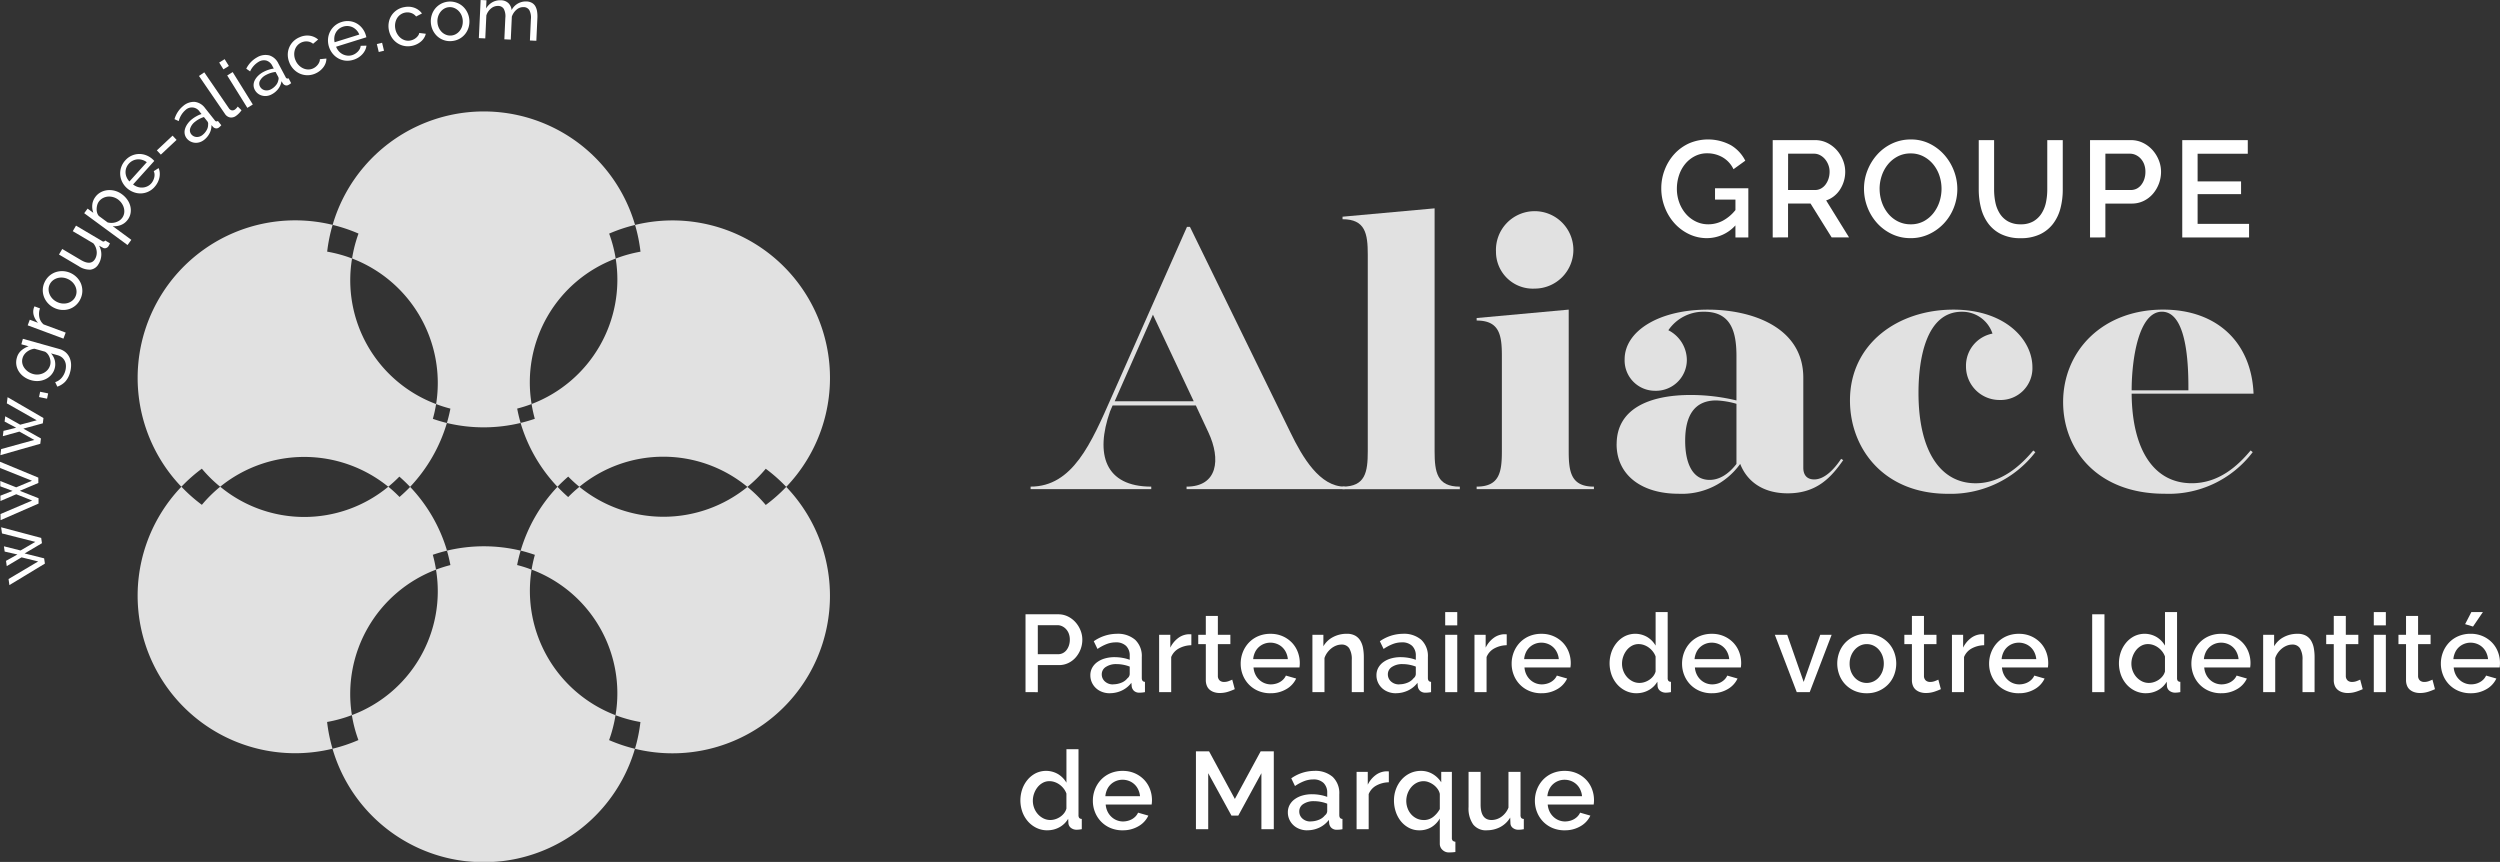 <?xml version="1.0" encoding="UTF-8" ?><svg id="logo" xmlns="http://www.w3.org/2000/svg" xmlns:xlink="http://www.w3.org/1999/xlink" width="389.165" height="134.169" viewBox="0 0 389.165 134.169">
  <rect x="0" y="0" width="389.165" height="134.169" fill="#333333" stroke="none"/>
  <defs>
    <clipPath id="clip-path">
      <rect id="Rectangle_69" data-name="Rectangle 69" width="389.165" height="134.169" fill="none"/>
    </clipPath>
    <clipPath id="clip-path-3">
      <rect id="Rectangle_62" data-name="Rectangle 62" width="190.375" height="44.436" fill="none"/>
    </clipPath>
    <clipPath id="clip-path-4">
      <rect id="Rectangle_64" data-name="Rectangle 64" width="107.71" height="116.772" fill="none"/>
    </clipPath>
  </defs>
  <g id="Groupe_247" data-name="Groupe 247" clip-path="url(#clip-path)">
    <g id="Groupe_246" data-name="Groupe 246" transform="translate(0 0)">
      <g id="Groupe_245" data-name="Groupe 245" clip-path="url(#clip-path)">
        <g id="Groupe_241" data-name="Groupe 241" transform="translate(160.429 32.427)" opacity="0.85">
          <g id="Groupe_240" data-name="Groupe 240">
            <g id="Groupe_239" data-name="Groupe 239" clip-path="url(#clip-path-3)">
              <path id="Tracé_553" data-name="Tracé 553" d="M112.778,65.263c6.544,0,9.423-6.74,12.629-14l11.715-26.439h.458l15.641,32c1.9,3.925,4.581,8.441,8.443,8.441v.393H137.056v-.393c4.844,0,5.366-4.253,3.4-8.441L138.5,52.634H125.54l-.393.915c-2.356,6.675-.785,11.715,6.413,11.715v.393H112.778Zm25.391-13.285L131.821,38.5l-5.956,13.481Z" transform="translate(-112.777 -21.94)" fill="#fff"/>
              <path id="Tracé_554" data-name="Tracé 554" d="M146.912,66.118c3.535,0,3.928-2.225,3.928-5.5V29.994c0-3.272-.393-5.5-3.928-5.5V24.1L161.244,22.8V60.622c0,3.272.393,5.5,3.926,5.5v.393H146.912Z" transform="translate(-98.354 -22.795)" fill="#fff"/>
              <path id="Tracé_555" data-name="Tracé 555" d="M161.588,65.807c3.534,0,3.926-2.225,3.926-5.5V45.455c0-3.272-.393-5.5-3.926-5.5v-.393l14.331-1.309V60.31c0,3.272.393,5.5,3.928,5.5V66.2H161.588Zm3.01-36.582a6.027,6.027,0,1,1,6.022,5.758,5.734,5.734,0,0,1-6.022-5.758" transform="translate(-92.153 -22.484)" fill="#fff"/>
              <path id="Tracé_556" data-name="Tracé 556" d="M176.908,54.824c0-5.562,5.169-7.656,11.517-7.656a30.522,30.522,0,0,1,7.134.849V41.146c0-3.73-.785-6.936-5.039-6.936a6.6,6.6,0,0,0-5.562,2.879,5.237,5.237,0,0,1,2.878,4.646,4.808,4.808,0,0,1-4.973,4.778,4.724,4.724,0,0,1-4.711-4.908c0-4.32,5.235-7.723,12.958-7.723,6.871,0,14.854,2.748,14.854,10.6v14c0,1.243.656,1.832,1.7,1.832,1.636,0,3.141-1.636,4.188-3.206l.327.2c-1.834,2.617-4.057,5.169-8.638,5.169-4.057,0-6.414-2.027-7.4-4.581a11.157,11.157,0,0,1-9.619,4.647c-5.694,0-9.621-2.879-9.621-7.723M195.559,57.9V48.542a13.152,13.152,0,0,0-3.142-.525c-3.4,0-4.842,2.357-4.842,6.283,0,3.206.982,6.086,3.8,6.086,1.374,0,2.814-.718,4.188-2.487" transform="translate(-85.68 -18.11)" fill="#fff"/>
              <path id="Tracé_557" data-name="Tracé 557" d="M202.44,48.018c0-8.834,7.461-14.136,16.1-14.136,8.117,0,12.3,4.713,12.3,8.966a4.946,4.946,0,0,1-5.105,5.1,5.209,5.209,0,0,1-5.235-5.235,5.084,5.084,0,0,1,4.124-5.1,4.958,4.958,0,0,0-4.777-3.4c-5.5,0-6.741,7.2-6.741,12.629,0,9.032,3.4,14.07,8.9,14.07,3.993,0,7-2.748,8.966-5.1l.327.262a16.634,16.634,0,0,1-13.612,6.478c-10.079,0-15.248-7.133-15.248-14.528" transform="translate(-74.891 -18.111)" fill="#fff"/>
              <path id="Tracé_558" data-name="Tracé 558" d="M225.764,48.279c0-7.918,6.087-14.4,15.575-14.4,8.377,0,13.743,5.105,14.07,13.089H236.432c.065,8.638,3.4,13.939,9.359,13.939,4.252,0,7.2-2.748,9.163-5.105l.326.263a16.39,16.39,0,0,1-13.743,6.478c-10.4,0-15.772-6.805-15.772-14.267m10.668-1.832h8.834c0-2.683.067-12.237-4.121-12.237-3.6,0-4.713,7.329-4.713,12.237" transform="translate(-65.036 -18.111)" fill="#fff"/>
            </g>
          </g>
        </g>
        <path id="Tracé_559" data-name="Tracé 559" d="M193.334,28.637a5.974,5.974,0,0,1-4.417,1.986,6.38,6.38,0,0,1-2.817-.63,7.251,7.251,0,0,1-2.262-1.694,7.9,7.9,0,0,1-1.5-2.477,8.106,8.106,0,0,1-.545-2.945,7.933,7.933,0,0,1,.545-2.923,7.705,7.705,0,0,1,1.5-2.433,7.065,7.065,0,0,1,2.283-1.654,7.5,7.5,0,0,1,6.529.3,5.884,5.884,0,0,1,2.219,2.4l-1.835,1.326a4.26,4.26,0,0,0-1.707-1.859,4.764,4.764,0,0,0-2.39-.617,4.113,4.113,0,0,0-1.942.459,4.73,4.73,0,0,0-1.494,1.216,5.428,5.428,0,0,0-.95,1.758,6.648,6.648,0,0,0-.33,2.093A6.178,6.178,0,0,0,184.6,25.1a5.62,5.62,0,0,0,1.024,1.747,4.825,4.825,0,0,0,1.548,1.186,4.365,4.365,0,0,0,1.94.437,4.84,4.84,0,0,0,2.209-.533,6.471,6.471,0,0,0,2.017-1.687V24.629h-3.179V22.856h5.185v7.659h-2.006Z" transform="translate(76.812 6.447)" fill="#fff"/>
        <path id="Tracé_560" data-name="Tracé 560" d="M193.985,30.484V15.334h6.593a4.214,4.214,0,0,1,1.888.428,4.878,4.878,0,0,1,1.484,1.12,5.29,5.29,0,0,1,.972,1.58,4.828,4.828,0,0,1,.351,1.8,5.037,5.037,0,0,1-.213,1.469,5.2,5.2,0,0,1-.6,1.3,4.207,4.207,0,0,1-.94,1.034,3.891,3.891,0,0,1-1.216.653l3.563,5.758h-2.708l-3.287-5.27h-3.5v5.27Zm2.39-7.382h4.182a1.933,1.933,0,0,0,.929-.225,2.189,2.189,0,0,0,.714-.617,3.134,3.134,0,0,0,.469-.908,3.423,3.423,0,0,0,.171-1.087,2.927,2.927,0,0,0-.2-1.09,3.064,3.064,0,0,0-.533-.9,2.547,2.547,0,0,0-.768-.607,1.978,1.978,0,0,0-.9-.223h-4.056Z" transform="translate(81.965 6.479)" fill="#fff"/>
        <path id="Tracé_561" data-name="Tracé 561" d="M211.231,30.623a6.615,6.615,0,0,1-2.957-.653,7.34,7.34,0,0,1-2.295-1.727,7.831,7.831,0,0,1-1.482-2.465,7.965,7.965,0,0,1-.522-2.837,7.744,7.744,0,0,1,.555-2.9,8.037,8.037,0,0,1,1.526-2.454,7.26,7.26,0,0,1,2.3-1.694,6.74,6.74,0,0,1,2.913-.63,6.487,6.487,0,0,1,2.955.671,7.423,7.423,0,0,1,2.285,1.763,8.05,8.05,0,0,1,1.471,2.464,7.89,7.89,0,0,1-.021,5.707,7.635,7.635,0,0,1-1.525,2.441,7.456,7.456,0,0,1-2.316,1.687,6.687,6.687,0,0,1-2.889.63m-4.822-7.682a6.383,6.383,0,0,0,.339,2.07,5.617,5.617,0,0,0,.972,1.77,4.7,4.7,0,0,0,1.526,1.229,4.353,4.353,0,0,0,2,.458,4.227,4.227,0,0,0,2.038-.481,4.78,4.78,0,0,0,1.505-1.27,5.745,5.745,0,0,0,.939-1.77,6.506,6.506,0,0,0-.021-4.087,5.519,5.519,0,0,0-.972-1.75,4.864,4.864,0,0,0-1.515-1.215,4.188,4.188,0,0,0-1.974-.461,4.265,4.265,0,0,0-2.047.481,4.866,4.866,0,0,0-1.516,1.248,5.62,5.62,0,0,0-.949,1.761,6.34,6.34,0,0,0-.329,2.017" transform="translate(86.186 6.447)" fill="#fff"/>
        <path id="Tracé_562" data-name="Tracé 562" d="M223.058,28.437a3.822,3.822,0,0,0,1.986-.469,3.758,3.758,0,0,0,1.269-1.228A5.16,5.16,0,0,0,227,25.011a9.832,9.832,0,0,0,.2-2V15.334h2.411v7.682a11.472,11.472,0,0,1-.361,2.935,6.774,6.774,0,0,1-1.154,2.411A5.539,5.539,0,0,1,226.056,30a6.909,6.909,0,0,1-3,.6A6.746,6.746,0,0,1,220,29.962a5.486,5.486,0,0,1-2.016-1.686,6.931,6.931,0,0,1-1.111-2.42,11.673,11.673,0,0,1-.341-2.841V15.334h2.391v7.682a9.939,9.939,0,0,0,.2,2.017,5.192,5.192,0,0,0,.684,1.728,3.6,3.6,0,0,0,1.28,1.218,3.912,3.912,0,0,0,1.973.458" transform="translate(91.491 6.479)" fill="#fff"/>
        <path id="Tracé_563" data-name="Tracé 563" d="M228.71,30.484V15.334h6.359a4.214,4.214,0,0,1,1.888.428,4.878,4.878,0,0,1,1.484,1.12,5.29,5.29,0,0,1,.972,1.58,4.828,4.828,0,0,1,.351,1.8,5.264,5.264,0,0,1-1.259,3.423,4.491,4.491,0,0,1-1.441,1.111,4.17,4.17,0,0,1-1.866.414h-4.1v5.27ZM231.1,23.1h3.948a2.029,2.029,0,0,0,.929-.213,2.144,2.144,0,0,0,.714-.6,3.007,3.007,0,0,0,.469-.895,3.566,3.566,0,0,0,.171-1.131,3.27,3.27,0,0,0-.192-1.154,2.72,2.72,0,0,0-.533-.886,2.436,2.436,0,0,0-.78-.575,2.109,2.109,0,0,0-.9-.2H231.1Z" transform="translate(96.637 6.479)" fill="#fff"/>
        <path id="Tracé_564" data-name="Tracé 564" d="M249.2,28.373v2.111H238.8V15.334H249v2.114h-7.81v4.31h6.764v1.983h-6.764v4.632Z" transform="translate(100.903 6.479)" fill="#fff"/>
        <path id="Tracé_565" data-name="Tracé 565" d="M112.222,79.341V67.222h5.087a3.378,3.378,0,0,1,1.511.34,3.866,3.866,0,0,1,1.186.9,4.25,4.25,0,0,1,.777,1.265,3.843,3.843,0,0,1,.282,1.441,4.189,4.189,0,0,1-1.007,2.74,3.575,3.575,0,0,1-1.152.888,3.326,3.326,0,0,1-1.492.333h-3.279v4.216Zm1.912-5.906h3.159a1.6,1.6,0,0,0,.741-.171,1.706,1.706,0,0,0,.573-.478,2.414,2.414,0,0,0,.374-.717,2.8,2.8,0,0,0,.137-.9,2.578,2.578,0,0,0-.154-.922,2.137,2.137,0,0,0-.425-.707,1.951,1.951,0,0,0-.624-.461,1.687,1.687,0,0,0-.725-.164h-3.056Z" transform="translate(47.417 28.403)" fill="#fff"/>
        <path id="Tracé_566" data-name="Tracé 566" d="M122.336,78.61a3.3,3.3,0,0,1-1.2-.215,2.848,2.848,0,0,1-.956-.589,2.746,2.746,0,0,1-.632-.888,2.643,2.643,0,0,1-.23-1.108,2.4,2.4,0,0,1,.273-1.145,2.7,2.7,0,0,1,.777-.888,3.754,3.754,0,0,1,1.195-.579,5.306,5.306,0,0,1,1.528-.206,7,7,0,0,1,1.246.112,6.108,6.108,0,0,1,1.108.3v-.615a2.075,2.075,0,0,0-.562-1.545,2.212,2.212,0,0,0-1.622-.556,3.912,3.912,0,0,0-1.408.266,7.124,7.124,0,0,0-1.425.76l-.58-1.2a6.321,6.321,0,0,1,3.583-1.159,4.094,4.094,0,0,1,2.869.939,3.475,3.475,0,0,1,1.024,2.7V76.22c0,.4.165.6.494.615v1.6a4.432,4.432,0,0,1-.468.067q-.2.017-.384.017a1.207,1.207,0,0,1-.845-.272,1.153,1.153,0,0,1-.367-.7l-.051-.563a4.009,4.009,0,0,1-1.477,1.2,4.36,4.36,0,0,1-1.886.418m.512-1.383a3.369,3.369,0,0,0,1.287-.249,2.208,2.208,0,0,0,.947-.69.868.868,0,0,0,.358-.649V74.462a5.529,5.529,0,0,0-1.016-.29,5.606,5.606,0,0,0-1.048-.1,2.868,2.868,0,0,0-1.647.437,1.334,1.334,0,0,0-.64,1.152,1.458,1.458,0,0,0,.494,1.118,1.806,1.806,0,0,0,1.265.452" transform="translate(50.414 29.306)" fill="#fff"/>
        <path id="Tracé_567" data-name="Tracé 567" d="M131.858,71.113a4.191,4.191,0,0,0-1.937.5,2.647,2.647,0,0,0-1.2,1.34v5.463h-1.878V69.49h1.74v2a4.075,4.075,0,0,1,1.2-1.477,2.919,2.919,0,0,1,1.6-.606h.28a1.015,1.015,0,0,1,.2.017Z" transform="translate(53.594 29.326)" fill="#fff"/>
        <path id="Tracé_568" data-name="Tracé 568" d="M136.807,78.8a9.693,9.693,0,0,1-.99.386,4.234,4.234,0,0,1-1.35.212,2.8,2.8,0,0,1-.835-.119,2.049,2.049,0,0,1-.691-.358,1.6,1.6,0,0,1-.469-.623,2.283,2.283,0,0,1-.171-.93V71.788h-1.178V70.337H132.3V67.4h1.876v2.936h1.947v1.451h-1.947v4.985a.934.934,0,0,0,.3.693,1.018,1.018,0,0,0,.657.212,2.062,2.062,0,0,0,.751-.137q.358-.137.529-.222Z" transform="translate(55.404 28.479)" fill="#fff"/>
        <path id="Tracé_569" data-name="Tracé 569" d="M140.393,78.609a4.773,4.773,0,0,1-1.895-.366,4.414,4.414,0,0,1-1.46-1,4.472,4.472,0,0,1-.939-1.468A4.746,4.746,0,0,1,135.767,74a4.834,4.834,0,0,1,.333-1.784,4.593,4.593,0,0,1,.939-1.485,4.369,4.369,0,0,1,1.46-1.007,4.793,4.793,0,0,1,1.912-.366,4.594,4.594,0,0,1,1.886.374,4.51,4.51,0,0,1,1.442,1,4.3,4.3,0,0,1,.913,1.451,4.834,4.834,0,0,1,.316,1.734c0,.135-.006.263-.017.383s-.023.219-.034.3h-7.152a3.057,3.057,0,0,0,.282,1.075,2.768,2.768,0,0,0,.6.828,2.633,2.633,0,0,0,1.818.727,2.986,2.986,0,0,0,.743-.1,2.618,2.618,0,0,0,.674-.273,2.428,2.428,0,0,0,.548-.435,2.072,2.072,0,0,0,.374-.562l1.6.459a3.713,3.713,0,0,1-1.528,1.647,4.734,4.734,0,0,1-2.484.64m2.714-5.309a2.986,2.986,0,0,0-.282-1.04,2.587,2.587,0,0,0-1.425-1.333,2.73,2.73,0,0,0-1.007-.188,2.671,2.671,0,0,0-1.827.708,2.557,2.557,0,0,0-.58.812,3.108,3.108,0,0,0-.273,1.04Z" transform="translate(57.366 29.306)" fill="#fff"/>
        <path id="Tracé_570" data-name="Tracé 570" d="M151.62,78.438h-1.878v-5a3.26,3.26,0,0,0-.4-1.835,1.356,1.356,0,0,0-1.186-.572,2.32,2.32,0,0,0-.819.154,2.87,2.87,0,0,0-.768.435,3.39,3.39,0,0,0-.64.666,3.05,3.05,0,0,0-.435.845v5.309h-1.878V69.511h1.707V71.3a3.654,3.654,0,0,1,1.485-1.425,4.486,4.486,0,0,1,2.151-.521,2.641,2.641,0,0,1,1.314.29,2.182,2.182,0,0,1,.811.794A3.472,3.472,0,0,1,151.5,71.6a7.771,7.771,0,0,1,.119,1.391Z" transform="translate(60.682 29.305)" fill="#fff"/>
        <path id="Tracé_571" data-name="Tracé 571" d="M153.643,78.61a3.3,3.3,0,0,1-1.2-.215,2.848,2.848,0,0,1-.956-.589,2.746,2.746,0,0,1-.632-.888,2.643,2.643,0,0,1-.23-1.108,2.4,2.4,0,0,1,.273-1.145,2.7,2.7,0,0,1,.777-.888,3.754,3.754,0,0,1,1.195-.579,5.306,5.306,0,0,1,1.528-.206,7,7,0,0,1,1.246.112,6.107,6.107,0,0,1,1.108.3v-.615a2.075,2.075,0,0,0-.562-1.545,2.212,2.212,0,0,0-1.622-.556,3.912,3.912,0,0,0-1.408.266,7.124,7.124,0,0,0-1.425.76l-.58-1.2a6.321,6.321,0,0,1,3.583-1.159,4.094,4.094,0,0,1,2.869.939,3.475,3.475,0,0,1,1.024,2.7V76.22c0,.4.165.6.494.615v1.6a4.433,4.433,0,0,1-.468.067q-.2.017-.384.017a1.207,1.207,0,0,1-.845-.272,1.153,1.153,0,0,1-.367-.7l-.051-.563a4.009,4.009,0,0,1-1.477,1.2,4.36,4.36,0,0,1-1.886.418m.512-1.383a3.369,3.369,0,0,0,1.287-.249,2.208,2.208,0,0,0,.947-.69.868.868,0,0,0,.358-.649V74.462a5.529,5.529,0,0,0-1.016-.29,5.606,5.606,0,0,0-1.048-.1,2.868,2.868,0,0,0-1.647.437,1.334,1.334,0,0,0-.64,1.152,1.458,1.458,0,0,0,.494,1.118,1.806,1.806,0,0,0,1.265.452" transform="translate(63.643 29.306)" fill="#fff"/>
        <path id="Tracé_572" data-name="Tracé 572" d="M158.146,66.981h1.878v2.066h-1.878Zm0,3.534h1.878v8.928h-1.878Z" transform="translate(66.822 28.301)" fill="#fff"/>
        <path id="Tracé_573" data-name="Tracé 573" d="M166.369,71.113a4.19,4.19,0,0,0-1.937.5,2.647,2.647,0,0,0-1.2,1.34v5.463H161.35V69.49h1.74v2a4.075,4.075,0,0,1,1.2-1.477,2.919,2.919,0,0,1,1.6-.606h.28a1.014,1.014,0,0,1,.2.017Z" transform="translate(68.176 29.326)" fill="#fff"/>
        <path id="Tracé_574" data-name="Tracé 574" d="M170.044,78.609a4.773,4.773,0,0,1-1.895-.366,4.414,4.414,0,0,1-1.46-1,4.473,4.473,0,0,1-.939-1.468A4.747,4.747,0,0,1,165.418,74a4.834,4.834,0,0,1,.333-1.784,4.593,4.593,0,0,1,.939-1.485,4.369,4.369,0,0,1,1.46-1.007,4.793,4.793,0,0,1,1.912-.366,4.594,4.594,0,0,1,1.886.374,4.51,4.51,0,0,1,1.442,1,4.294,4.294,0,0,1,.913,1.451,4.834,4.834,0,0,1,.316,1.734c0,.135-.006.263-.017.383s-.023.219-.034.3h-7.152a3.056,3.056,0,0,0,.282,1.075,2.768,2.768,0,0,0,.6.828,2.633,2.633,0,0,0,1.818.727,2.987,2.987,0,0,0,.743-.1,2.618,2.618,0,0,0,.674-.273,2.429,2.429,0,0,0,.548-.435,2.072,2.072,0,0,0,.374-.562l1.6.459a3.713,3.713,0,0,1-1.528,1.647,4.734,4.734,0,0,1-2.484.64m2.714-5.309a2.986,2.986,0,0,0-.282-1.04,2.587,2.587,0,0,0-1.425-1.333,2.73,2.73,0,0,0-1.007-.188,2.671,2.671,0,0,0-1.827.708,2.557,2.557,0,0,0-.58.812,3.108,3.108,0,0,0-.273,1.04Z" transform="translate(69.894 29.306)" fill="#fff"/>
        <path id="Tracé_575" data-name="Tracé 575" d="M180.333,79.613a3.83,3.83,0,0,1-1.673-.367,4.182,4.182,0,0,1-1.331-1,4.643,4.643,0,0,1-.879-1.477,5.4,5.4,0,0,1-.016-3.586,4.682,4.682,0,0,1,.835-1.458,4.042,4.042,0,0,1,1.263-1,3.684,3.684,0,0,1,3.491.154A3.793,3.793,0,0,1,183.3,72.2V66.981h1.878V77.223a.732.732,0,0,0,.111.459.532.532,0,0,0,.4.155v1.6q-.29.051-.469.068c-.119.01-.219.016-.3.016a1.418,1.418,0,0,1-.922-.289,1.026,1.026,0,0,1-.393-.751l-.034-.666a3.561,3.561,0,0,1-1.349,1.314,3.811,3.811,0,0,1-1.895.478m.461-1.6a2.578,2.578,0,0,0,.819-.137,2.879,2.879,0,0,0,.751-.376,2.677,2.677,0,0,0,.59-.563,2.045,2.045,0,0,0,.349-.7v-2.34a2.808,2.808,0,0,0-.435-.784,3.114,3.114,0,0,0-.64-.615,2.937,2.937,0,0,0-.758-.393,2.516,2.516,0,0,0-.812-.137,2.121,2.121,0,0,0-1.033.256,2.664,2.664,0,0,0-.811.683,3.366,3.366,0,0,0-.538.973,3.307,3.307,0,0,0-.2,1.127,3.162,3.162,0,0,0,.213,1.161,3.032,3.032,0,0,0,.589.956,2.915,2.915,0,0,0,.862.649,2.349,2.349,0,0,0,1.05.239" transform="translate(74.423 28.301)" fill="#fff"/>
        <path id="Tracé_576" data-name="Tracé 576" d="M188.692,78.609a4.773,4.773,0,0,1-1.895-.366,4.414,4.414,0,0,1-1.46-1,4.472,4.472,0,0,1-.939-1.468A4.746,4.746,0,0,1,184.066,74a4.834,4.834,0,0,1,.333-1.784,4.592,4.592,0,0,1,.939-1.485,4.369,4.369,0,0,1,1.46-1.007,4.793,4.793,0,0,1,1.912-.366,4.6,4.6,0,0,1,1.886.374,4.51,4.51,0,0,1,1.442,1,4.3,4.3,0,0,1,.913,1.451,4.833,4.833,0,0,1,.316,1.734c0,.135-.006.263-.017.383s-.023.219-.034.3h-7.152a3.057,3.057,0,0,0,.282,1.075,2.768,2.768,0,0,0,.6.828,2.633,2.633,0,0,0,1.818.727,2.986,2.986,0,0,0,.743-.1,2.618,2.618,0,0,0,.674-.273,2.428,2.428,0,0,0,.548-.435,2.072,2.072,0,0,0,.374-.562l1.6.459a3.713,3.713,0,0,1-1.528,1.647,4.734,4.734,0,0,1-2.484.64m2.714-5.309a2.987,2.987,0,0,0-.282-1.04,2.587,2.587,0,0,0-1.425-1.333,2.73,2.73,0,0,0-1.007-.188,2.671,2.671,0,0,0-1.827.708,2.556,2.556,0,0,0-.58.812,3.107,3.107,0,0,0-.273,1.04Z" transform="translate(77.774 29.306)" fill="#fff"/>
        <path id="Tracé_577" data-name="Tracé 577" d="M197.631,78.393l-3.413-8.928h1.928l2.561,7.34,2.578-7.34h1.775l-3.414,8.928Z" transform="translate(82.064 29.351)" fill="#fff"/>
        <path id="Tracé_578" data-name="Tracé 578" d="M205.638,78.609a4.661,4.661,0,0,1-1.9-.374,4.487,4.487,0,0,1-1.442-1.007,4.4,4.4,0,0,1-.922-1.478,4.975,4.975,0,0,1,0-3.534,4.38,4.38,0,0,1,.929-1.477,4.535,4.535,0,0,1,3.339-1.383,4.6,4.6,0,0,1,1.886.376,4.542,4.542,0,0,1,1.451,1.007,4.384,4.384,0,0,1,.93,1.477,4.975,4.975,0,0,1,0,3.534,4.376,4.376,0,0,1-.93,1.478,4.52,4.52,0,0,1-3.337,1.381M202.975,74a3.372,3.372,0,0,0,.2,1.195,2.954,2.954,0,0,0,.563.947,2.634,2.634,0,0,0,.845.632,2.5,2.5,0,0,0,2.1,0,2.57,2.57,0,0,0,.846-.64,3.06,3.06,0,0,0,.563-.956,3.563,3.563,0,0,0,0-2.381,3.048,3.048,0,0,0-.563-.963,2.555,2.555,0,0,0-.846-.642,2.41,2.41,0,0,0-1.048-.23,2.307,2.307,0,0,0-1.033.239,2.707,2.707,0,0,0-.845.649,3.217,3.217,0,0,0-.573.964A3.306,3.306,0,0,0,202.975,74" transform="translate(84.948 29.305)" fill="#fff"/>
        <path id="Tracé_579" data-name="Tracé 579" d="M214.074,78.8a9.693,9.693,0,0,1-.99.386,4.233,4.233,0,0,1-1.35.212,2.8,2.8,0,0,1-.835-.119,2.049,2.049,0,0,1-.691-.358,1.6,1.6,0,0,1-.469-.623,2.283,2.283,0,0,1-.171-.93V71.788H208.39V70.337h1.178V67.4h1.876v2.936h1.947v1.451h-1.947v4.985a.934.934,0,0,0,.3.693,1.018,1.018,0,0,0,.657.212,2.062,2.062,0,0,0,.751-.137q.358-.137.529-.222Z" transform="translate(88.052 28.479)" fill="#fff"/>
        <path id="Tracé_580" data-name="Tracé 580" d="M218.617,71.113a4.191,4.191,0,0,0-1.937.5,2.647,2.647,0,0,0-1.2,1.34v5.463H213.6V69.49h1.74v2a4.074,4.074,0,0,1,1.2-1.477,2.919,2.919,0,0,1,1.6-.606h.28a1.014,1.014,0,0,1,.2.017Z" transform="translate(90.252 29.326)" fill="#fff"/>
        <path id="Tracé_581" data-name="Tracé 581" d="M222.291,78.609a4.773,4.773,0,0,1-1.895-.366,4.413,4.413,0,0,1-1.46-1A4.472,4.472,0,0,1,218,75.775,4.747,4.747,0,0,1,217.665,74,4.834,4.834,0,0,1,218,72.216a4.593,4.593,0,0,1,.939-1.485,4.368,4.368,0,0,1,1.46-1.007,4.793,4.793,0,0,1,1.912-.366,4.594,4.594,0,0,1,1.886.374,4.51,4.51,0,0,1,1.442,1,4.3,4.3,0,0,1,.913,1.451,4.834,4.834,0,0,1,.316,1.734c0,.135-.006.263-.017.383s-.023.219-.034.3h-7.152a3.056,3.056,0,0,0,.282,1.075,2.768,2.768,0,0,0,.6.828,2.633,2.633,0,0,0,1.818.727,2.986,2.986,0,0,0,.743-.1,2.619,2.619,0,0,0,.674-.273,2.428,2.428,0,0,0,.548-.435,2.072,2.072,0,0,0,.374-.562l1.6.459a3.713,3.713,0,0,1-1.528,1.647,4.734,4.734,0,0,1-2.484.64m2.714-5.309a2.986,2.986,0,0,0-.282-1.04,2.587,2.587,0,0,0-1.425-1.333,2.73,2.73,0,0,0-1.007-.188,2.671,2.671,0,0,0-1.827.708,2.557,2.557,0,0,0-.58.812,3.108,3.108,0,0,0-.273,1.04Z" transform="translate(91.971 29.306)" fill="#fff"/>
        <rect id="Rectangle_63" data-name="Rectangle 63" width="1.912" height="12.12" transform="translate(325.682 95.624)" fill="#fff"/>
        <path id="Tracé_582" data-name="Tracé 582" d="M236.072,79.613a3.83,3.83,0,0,1-1.673-.367,4.182,4.182,0,0,1-1.332-1,4.643,4.643,0,0,1-.879-1.477,5.4,5.4,0,0,1-.016-3.586,4.683,4.683,0,0,1,.835-1.458,4.041,4.041,0,0,1,1.263-1,3.684,3.684,0,0,1,3.491.154,3.793,3.793,0,0,1,1.28,1.323V66.981h1.878V77.223a.732.732,0,0,0,.111.459.532.532,0,0,0,.4.155v1.6q-.29.051-.469.068c-.12.01-.219.016-.3.016a1.418,1.418,0,0,1-.922-.289,1.026,1.026,0,0,1-.393-.751l-.034-.666a3.561,3.561,0,0,1-1.349,1.314,3.811,3.811,0,0,1-1.895.478m.461-1.6a2.578,2.578,0,0,0,.819-.137,2.88,2.88,0,0,0,.751-.376,2.678,2.678,0,0,0,.59-.563,2.045,2.045,0,0,0,.349-.7v-2.34a2.808,2.808,0,0,0-.435-.784,3.113,3.113,0,0,0-.64-.615,2.937,2.937,0,0,0-.758-.393,2.516,2.516,0,0,0-.812-.137,2.121,2.121,0,0,0-1.033.256,2.664,2.664,0,0,0-.811.683,3.366,3.366,0,0,0-.538.973,3.307,3.307,0,0,0-.2,1.127,3.161,3.161,0,0,0,.213,1.161,3.031,3.031,0,0,0,.589.956,2.915,2.915,0,0,0,.862.649,2.349,2.349,0,0,0,1.05.239" transform="translate(97.974 28.301)" fill="#fff"/>
        <path id="Tracé_583" data-name="Tracé 583" d="M244.431,78.609a4.773,4.773,0,0,1-1.895-.366,4.414,4.414,0,0,1-1.46-1,4.473,4.473,0,0,1-.939-1.468A4.746,4.746,0,0,1,239.8,74a4.834,4.834,0,0,1,.333-1.784,4.593,4.593,0,0,1,.939-1.485,4.369,4.369,0,0,1,1.46-1.007,4.793,4.793,0,0,1,1.912-.366,4.594,4.594,0,0,1,1.886.374,4.51,4.51,0,0,1,1.442,1,4.3,4.3,0,0,1,.913,1.451,4.834,4.834,0,0,1,.316,1.734c0,.135-.006.263-.017.383s-.023.219-.034.3H241.8a3.057,3.057,0,0,0,.282,1.075,2.768,2.768,0,0,0,.6.828,2.633,2.633,0,0,0,1.818.727,2.986,2.986,0,0,0,.743-.1,2.618,2.618,0,0,0,.674-.273,2.428,2.428,0,0,0,.548-.435,2.071,2.071,0,0,0,.374-.562l1.6.459a3.713,3.713,0,0,1-1.528,1.647,4.734,4.734,0,0,1-2.484.64m2.714-5.309a2.986,2.986,0,0,0-.282-1.04,2.587,2.587,0,0,0-1.425-1.333,2.73,2.73,0,0,0-1.007-.188,2.671,2.671,0,0,0-1.827.708,2.556,2.556,0,0,0-.58.812,3.108,3.108,0,0,0-.273,1.04Z" transform="translate(101.325 29.306)" fill="#fff"/>
        <path id="Tracé_584" data-name="Tracé 584" d="M255.659,78.438h-1.878v-5a3.26,3.26,0,0,0-.4-1.835,1.356,1.356,0,0,0-1.186-.572,2.32,2.32,0,0,0-.819.154,2.869,2.869,0,0,0-.768.435,3.39,3.39,0,0,0-.64.666,3.05,3.05,0,0,0-.435.845v5.309h-1.878V69.511h1.707V71.3a3.654,3.654,0,0,1,1.485-1.425A4.486,4.486,0,0,1,253,69.357a2.641,2.641,0,0,1,1.314.29,2.182,2.182,0,0,1,.811.794,3.473,3.473,0,0,1,.418,1.161,7.773,7.773,0,0,1,.119,1.391Z" transform="translate(104.641 29.305)" fill="#fff"/>
        <path id="Tracé_585" data-name="Tracé 585" d="M260.237,78.8a9.693,9.693,0,0,1-.99.386,4.234,4.234,0,0,1-1.35.212,2.8,2.8,0,0,1-.835-.119,2.049,2.049,0,0,1-.691-.358,1.6,1.6,0,0,1-.469-.623,2.283,2.283,0,0,1-.171-.93V71.788h-1.178V70.337h1.178V67.4h1.876v2.936h1.947v1.451h-1.947v4.985a.934.934,0,0,0,.3.693,1.018,1.018,0,0,0,.657.212,2.061,2.061,0,0,0,.751-.137q.358-.137.529-.222Z" transform="translate(107.557 28.479)" fill="#fff"/>
        <path id="Tracé_586" data-name="Tracé 586" d="M259.761,66.981h1.878v2.066h-1.878Zm0,3.534h1.878v8.928h-1.878Z" transform="translate(109.757 28.301)" fill="#fff"/>
        <path id="Tracé_587" data-name="Tracé 587" d="M268.145,78.8a9.694,9.694,0,0,1-.99.386,4.233,4.233,0,0,1-1.35.212,2.8,2.8,0,0,1-.835-.119,2.049,2.049,0,0,1-.691-.358,1.6,1.6,0,0,1-.469-.623,2.283,2.283,0,0,1-.171-.93V71.788h-1.178V70.337h1.178V67.4h1.876v2.936h1.947v1.451h-1.947v4.985a.934.934,0,0,0,.3.693,1.018,1.018,0,0,0,.657.212,2.062,2.062,0,0,0,.751-.137q.358-.137.529-.222Z" transform="translate(110.898 28.479)" fill="#fff"/>
        <path id="Tracé_588" data-name="Tracé 588" d="M271.73,79.613a4.754,4.754,0,0,1-1.895-.367,4.4,4.4,0,0,1-1.458-1,4.5,4.5,0,0,1-.939-1.468A4.759,4.759,0,0,1,267.1,75a4.825,4.825,0,0,1,.334-1.784,4.578,4.578,0,0,1,.939-1.485,4.343,4.343,0,0,1,1.458-1.007,4.805,4.805,0,0,1,1.913-.367,4.588,4.588,0,0,1,1.885.376,4.478,4.478,0,0,1,1.444,1,4.3,4.3,0,0,1,.912,1.45,4.8,4.8,0,0,1,.316,1.734q0,.2-.017.384c-.01.119-.021.219-.033.3H269.1a3.011,3.011,0,0,0,.282,1.074,2.743,2.743,0,0,0,.6.828,2.539,2.539,0,0,0,.836.538,2.585,2.585,0,0,0,.98.189,2.987,2.987,0,0,0,.744-.094,2.591,2.591,0,0,0,.673-.275,2.362,2.362,0,0,0,.548-.434,2.1,2.1,0,0,0,.376-.563l1.6.459a3.72,3.72,0,0,1-1.529,1.649,4.734,4.734,0,0,1-2.484.64m2.716-5.31a3.006,3.006,0,0,0-.283-1.04,2.64,2.64,0,0,0-.589-.811,2.587,2.587,0,0,0-.836-.521,2.724,2.724,0,0,0-1.007-.188,2.669,2.669,0,0,0-1,.188,2.626,2.626,0,0,0-.828.521,2.525,2.525,0,0,0-.579.811,3.092,3.092,0,0,0-.273,1.04Zm-2.339-5.068-1.229-.377.972-1.876h1.794Z" transform="translate(112.86 28.301)" fill="#fff"/>
        <path id="Tracé_589" data-name="Tracé 589" d="M115.858,94.613a3.83,3.83,0,0,1-1.673-.367,4.181,4.181,0,0,1-1.331-1,4.643,4.643,0,0,1-.879-1.477,5.4,5.4,0,0,1-.016-3.586,4.683,4.683,0,0,1,.835-1.458,4.042,4.042,0,0,1,1.263-1,3.684,3.684,0,0,1,3.491.154,3.793,3.793,0,0,1,1.28,1.323V81.981h1.878V92.223a.732.732,0,0,0,.111.459.532.532,0,0,0,.4.155v1.6q-.29.051-.469.068c-.12.01-.219.016-.3.016a1.418,1.418,0,0,1-.922-.289,1.026,1.026,0,0,1-.393-.751l-.034-.666a3.561,3.561,0,0,1-1.349,1.314,3.811,3.811,0,0,1-1.895.478m.461-1.6a2.578,2.578,0,0,0,.819-.137,2.879,2.879,0,0,0,.751-.376,2.677,2.677,0,0,0,.59-.563,2.045,2.045,0,0,0,.349-.7v-2.34a2.808,2.808,0,0,0-.435-.784,3.114,3.114,0,0,0-.64-.615,2.937,2.937,0,0,0-.758-.393,2.516,2.516,0,0,0-.812-.137,2.121,2.121,0,0,0-1.033.256,2.664,2.664,0,0,0-.811.683,3.366,3.366,0,0,0-.538.973A3.307,3.307,0,0,0,113.6,90a3.162,3.162,0,0,0,.213,1.161,3.031,3.031,0,0,0,.589.956,2.914,2.914,0,0,0,.862.649,2.349,2.349,0,0,0,1.05.239" transform="translate(47.18 34.639)" fill="#fff"/>
        <path id="Tracé_590" data-name="Tracé 590" d="M124.217,93.609a4.773,4.773,0,0,1-1.895-.366,4.414,4.414,0,0,1-1.46-1,4.472,4.472,0,0,1-.939-1.468A4.746,4.746,0,0,1,119.591,89a4.834,4.834,0,0,1,.333-1.784,4.593,4.593,0,0,1,.939-1.485,4.369,4.369,0,0,1,1.46-1.007,4.793,4.793,0,0,1,1.912-.366,4.594,4.594,0,0,1,1.886.374,4.51,4.51,0,0,1,1.442,1,4.3,4.3,0,0,1,.913,1.451,4.834,4.834,0,0,1,.316,1.734c0,.135-.006.263-.017.383s-.023.219-.034.3h-7.152a3.056,3.056,0,0,0,.282,1.075,2.768,2.768,0,0,0,.6.828,2.633,2.633,0,0,0,1.818.727,2.987,2.987,0,0,0,.743-.1,2.618,2.618,0,0,0,.674-.273,2.429,2.429,0,0,0,.548-.435,2.072,2.072,0,0,0,.374-.562l1.6.459a3.713,3.713,0,0,1-1.528,1.647,4.734,4.734,0,0,1-2.484.64m2.714-5.309a2.986,2.986,0,0,0-.282-1.04,2.587,2.587,0,0,0-1.425-1.333,2.73,2.73,0,0,0-1.007-.188,2.671,2.671,0,0,0-1.827.708,2.557,2.557,0,0,0-.58.812,3.108,3.108,0,0,0-.273,1.04Z" transform="translate(50.531 35.644)" fill="#fff"/>
        <path id="Tracé_591" data-name="Tracé 591" d="M141.061,94.341V85.618l-3.6,6.606H136.4l-3.619-6.606v8.723H130.87V82.221h2.048l4.012,7.409,4.012-7.409h2.048v12.12Z" transform="translate(55.297 34.741)" fill="#fff"/>
        <path id="Tracé_592" data-name="Tracé 592" d="M143.948,93.61a3.3,3.3,0,0,1-1.2-.215,2.848,2.848,0,0,1-.956-.589,2.746,2.746,0,0,1-.632-.888,2.643,2.643,0,0,1-.23-1.108,2.4,2.4,0,0,1,.273-1.145,2.7,2.7,0,0,1,.777-.888,3.753,3.753,0,0,1,1.195-.579,5.306,5.306,0,0,1,1.528-.206,7,7,0,0,1,1.246.112,6.106,6.106,0,0,1,1.108.3v-.615a2.075,2.075,0,0,0-.562-1.545,2.212,2.212,0,0,0-1.622-.556,3.912,3.912,0,0,0-1.408.266,7.123,7.123,0,0,0-1.425.76l-.58-1.2a6.321,6.321,0,0,1,3.583-1.159,4.094,4.094,0,0,1,2.869.939,3.475,3.475,0,0,1,1.024,2.7V91.22c0,.4.165.6.494.615v1.6a4.431,4.431,0,0,1-.468.067q-.2.017-.384.017a1.207,1.207,0,0,1-.845-.272,1.153,1.153,0,0,1-.367-.7l-.051-.563a4.009,4.009,0,0,1-1.477,1.2,4.36,4.36,0,0,1-1.886.418m.512-1.383a3.369,3.369,0,0,0,1.287-.249,2.208,2.208,0,0,0,.947-.69.868.868,0,0,0,.358-.649V89.462a5.53,5.53,0,0,0-1.016-.29,5.606,5.606,0,0,0-1.048-.1,2.868,2.868,0,0,0-1.647.437,1.334,1.334,0,0,0-.64,1.152,1.458,1.458,0,0,0,.494,1.118,1.806,1.806,0,0,0,1.265.452" transform="translate(59.546 35.644)" fill="#fff"/>
        <path id="Tracé_593" data-name="Tracé 593" d="M153.47,86.113a4.192,4.192,0,0,0-1.939.5,2.647,2.647,0,0,0-1.2,1.34v5.463H148.45V84.49h1.74v2a4.075,4.075,0,0,1,1.2-1.477,2.919,2.919,0,0,1,1.6-.606h.28a1.04,1.04,0,0,1,.2.017Z" transform="translate(62.725 35.664)" fill="#fff"/>
        <path id="Tracé_594" data-name="Tracé 594" d="M156.486,93.609a3.425,3.425,0,0,1-1.6-.376,4.008,4.008,0,0,1-1.246-1.007,4.69,4.69,0,0,1-.809-1.477,5.417,5.417,0,0,1-.29-1.784,5,5,0,0,1,.316-1.792,4.648,4.648,0,0,1,.879-1.468,4.084,4.084,0,0,1,1.33-.99,3.913,3.913,0,0,1,1.674-.358,3.5,3.5,0,0,1,1.844.5,3.944,3.944,0,0,1,1.314,1.28V84.509h1.656V94.769a.634.634,0,0,0,.128.454.7.7,0,0,0,.418.162v1.6q-.256.034-.521.051c-.176.011-.34.017-.487.017a1.4,1.4,0,0,1-1-.394,1.273,1.273,0,0,1-.418-.972V91.766a3.738,3.738,0,0,1-1.357,1.383,3.647,3.647,0,0,1-1.835.461m.683-1.6a2.331,2.331,0,0,0,1.477-.487,4,4,0,0,0,1.033-1.221V87.942a1.993,1.993,0,0,0-.343-.768,2.823,2.823,0,0,0-.6-.623,3.2,3.2,0,0,0-.761-.427,2.158,2.158,0,0,0-.8-.162,2.352,2.352,0,0,0-1.094.256,2.771,2.771,0,0,0-.852.683,3.33,3.33,0,0,0-.563,3.278,2.97,2.97,0,0,0,.563.947,2.725,2.725,0,0,0,.852.64,2.49,2.49,0,0,0,1.094.239" transform="translate(64.454 35.643)" fill="#fff"/>
        <path id="Tracé_595" data-name="Tracé 595" d="M163.535,93.564a2.524,2.524,0,0,1-2.115-.915,4.349,4.349,0,0,1-.717-2.721V84.465h1.876v5.087q0,2.407,1.707,2.407a2.625,2.625,0,0,0,1.521-.5,3.159,3.159,0,0,0,1.108-1.432V84.465h1.878v6.709a.75.75,0,0,0,.111.461.538.538,0,0,0,.4.154v1.6c-.195.034-.353.057-.478.068s-.246.016-.358.016a1.369,1.369,0,0,1-.872-.28.93.93,0,0,1-.374-.727l-.036-.888a3.993,3.993,0,0,1-1.552,1.478,4.445,4.445,0,0,1-2.1.5" transform="translate(67.902 35.689)" fill="#fff"/>
        <path id="Tracé_596" data-name="Tracé 596" d="M172.588,93.609a4.773,4.773,0,0,1-1.895-.366,4.413,4.413,0,0,1-1.46-1,4.473,4.473,0,0,1-.939-1.468A4.746,4.746,0,0,1,167.962,89a4.833,4.833,0,0,1,.333-1.784,4.593,4.593,0,0,1,.939-1.485,4.368,4.368,0,0,1,1.46-1.007,4.793,4.793,0,0,1,1.912-.366,4.594,4.594,0,0,1,1.886.374,4.51,4.51,0,0,1,1.442,1,4.294,4.294,0,0,1,.913,1.451,4.833,4.833,0,0,1,.316,1.734c0,.135-.006.263-.017.383s-.023.219-.034.3h-7.152a3.057,3.057,0,0,0,.282,1.075,2.768,2.768,0,0,0,.6.828,2.633,2.633,0,0,0,1.818.727,2.987,2.987,0,0,0,.743-.1,2.618,2.618,0,0,0,.674-.273,2.429,2.429,0,0,0,.548-.435,2.072,2.072,0,0,0,.374-.562l1.6.459a3.713,3.713,0,0,1-1.528,1.647,4.734,4.734,0,0,1-2.484.64M175.3,88.3a2.986,2.986,0,0,0-.282-1.04,2.587,2.587,0,0,0-1.425-1.333,2.73,2.73,0,0,0-1.007-.188,2.671,2.671,0,0,0-1.827.708,2.557,2.557,0,0,0-.58.812,3.107,3.107,0,0,0-.273,1.04Z" transform="translate(70.969 35.644)" fill="#fff"/>
        <g id="Groupe_244" data-name="Groupe 244" transform="translate(21.455 17.397)" opacity="0.85">
          <g id="Groupe_243" data-name="Groupe 243">
            <g id="Groupe_242" data-name="Groupe 242" clip-path="url(#clip-path-4)">
              <path id="Tracé_597" data-name="Tracé 597" d="M48.406,88.813A20.711,20.711,0,0,1,61.5,66.169a20.736,20.736,0,0,0-.5-2.312c.728-.248,1.465-.464,2.212-.642a24.516,24.516,0,0,0-5.74-9.926c-.521.548-1.077,1.065-1.653,1.569a20.616,20.616,0,0,0-1.745-1.6,20.523,20.523,0,0,1-26.166,0,21,21,0,0,0-2.856,2.822,24.4,24.4,0,0,1-3.185-2.818A24.521,24.521,0,0,0,45.39,94.047a24.823,24.823,0,0,1-.845-4.165,21.128,21.128,0,0,0,3.861-1.07" transform="translate(-15.082 5.107)" fill="#fff"/>
              <path id="Tracé_598" data-name="Tracé 598" d="M80.442,86.072A20.715,20.715,0,0,1,67.376,63.414a20.385,20.385,0,0,0-2.253-.717c.149-.754.331-1.5.551-2.238a24.567,24.567,0,0,0-11.473,0c.216.734.388,1.485.539,2.245a20.669,20.669,0,0,0-2.246.708A20.579,20.579,0,0,1,39.4,86.058a20.794,20.794,0,0,0,1.017,3.885,24.454,24.454,0,0,1-4.033,1.35,24.517,24.517,0,0,0,47.079.009A24.9,24.9,0,0,1,79.44,89.95a21.157,21.157,0,0,0,1-3.878" transform="translate(-6.08 7.862)" fill="#fff"/>
              <path id="Tracé_599" data-name="Tracé 599" d="M39.423,35.069A20.758,20.758,0,0,1,52.508,57.734a20.607,20.607,0,0,0,2.226.708c-.149.754-.33,1.5-.549,2.238a24.515,24.515,0,0,0,11.478-.009c-.216-.73-.387-1.478-.536-2.235a21.075,21.075,0,0,0,2.245-.71,20.579,20.579,0,0,1,13.09-22.644A20.9,20.9,0,0,0,79.445,31.2a24.454,24.454,0,0,1,4.033-1.35,24.517,24.517,0,0,0-47.079-.01,24.9,24.9,0,0,1,4.027,1.353,21.126,21.126,0,0,0-1,3.878" transform="translate(-6.075 -12.23)" fill="#fff"/>
              <path id="Tracé_600" data-name="Tracé 600" d="M71.77,30.058A20.711,20.711,0,0,1,58.679,52.7a20.811,20.811,0,0,0,.5,2.3c-.727.248-1.465.465-2.212.644a24.559,24.559,0,0,0,5.74,9.941c.526-.553,1.091-1.078,1.673-1.588a21.147,21.147,0,0,0,1.738,1.59,20.571,20.571,0,0,1,26.155.014,20.85,20.85,0,0,0,2.856-2.824A24.5,24.5,0,0,1,98.318,65.6,24.519,24.519,0,0,0,74.787,24.823a24.963,24.963,0,0,1,.844,4.165,21.015,21.015,0,0,0-3.861,1.07" transform="translate(2.617 -7.205)" fill="#fff"/>
              <path id="Tracé_601" data-name="Tracé 601" d="M98.317,53.283A24.9,24.9,0,0,1,95.127,56.1a21.115,21.115,0,0,0-2.852-2.811,20.713,20.713,0,0,1-26.155-.014,20.275,20.275,0,0,0-1.748,1.593c-.578-.508-1.135-1.038-1.663-1.6a24.571,24.571,0,0,0-5.734,9.936c.743.179,1.479.407,2.212.656a20.793,20.793,0,0,0-.508,2.3A20.572,20.572,0,0,1,71.744,88.823a21,21,0,0,0,3.874,1.063,24.6,24.6,0,0,1-.848,4.167A24.52,24.52,0,0,0,98.317,53.283" transform="translate(2.619 5.112)" fill="#fff"/>
              <path id="Tracé_602" data-name="Tracé 602" d="M25.046,62.765A21.126,21.126,0,0,0,27.9,65.578a20.759,20.759,0,0,1,26.166,0A20.7,20.7,0,0,0,55.791,64q.873.762,1.67,1.6a24.613,24.613,0,0,0,5.73-9.946c-.734-.178-1.461-.4-2.185-.647a20.7,20.7,0,0,0,.508-2.3A20.58,20.58,0,0,1,48.43,30.044a20.993,20.993,0,0,0-3.874-1.063,24.591,24.591,0,0,1,.848-4.168A24.52,24.52,0,0,0,21.857,65.582a24.918,24.918,0,0,1,3.189-2.817" transform="translate(-15.081 -7.205)" fill="#fff"/>
            </g>
          </g>
        </g>
        <path id="Tracé_603" data-name="Tracé 603" d="M.258,58.658.123,57.7l6.238,1.656.118.822-2.7,1.595,3.039.762.118.819L1.413,66.7l-.135-.947,4.61-2.733L3.3,62.382,1,63.748l-.118-.822,1.777-.992L.676,61.483l-.118-.822,2.589.652,2.3-1.341Z" transform="translate(0.052 24.379)" fill="#fff"/>
        <path id="Tracé_604" data-name="Tracé 604" d="M.01,51.5,0,50.529,5.964,53l.007.831L3.082,55.053,6,56.209,6,57.04.089,59.623l-.011-.956,4.93-2.1-2.479-.979L.071,56.642l-.009-.831,1.892-.747L.047,54.356.04,53.525l2.481.987,2.458-1.027Z" transform="translate(0 21.35)" fill="#fff"/>
        <path id="Tracé_605" data-name="Tracé 605" d="M1.047,44.426l.118-.962,5.583,3.243-.1.825-3.027.826,2.733,1.532-.1.825L.041,52.488l.119-.946,5.164-1.423L3,48.819l-2.575.713.1-.824L2.5,48.219.7,47.261l.1-.825,2.327,1.31,2.572-.686Z" transform="translate(0.017 18.365)" fill="#fff"/>
        <rect id="Rectangle_65" data-name="Rectangle 65" width="0.842" height="1.275" transform="matrix(0.202, -0.979, 0.979, 0.202, 6.077, 61.807)" fill="#fff"/>
        <path id="Tracé_606" data-name="Tracé 606" d="M7.759,41.7a2.43,2.43,0,0,1-.541,1,2.706,2.706,0,0,1-.882.659,3.069,3.069,0,0,1-1.083.285A3.351,3.351,0,0,1,4.1,43.523a3.57,3.57,0,0,1-1.093-.514,2.99,2.99,0,0,1-.794-.807,2.644,2.644,0,0,1-.408-1.019,2.565,2.565,0,0,1,.067-1.145,2.264,2.264,0,0,1,.7-1.149,3.371,3.371,0,0,1,1.137-.642L2.574,37.93l.239-.855,5.655,1.583a2.525,2.525,0,0,1,1.016.533,2.413,2.413,0,0,1,.609.844,2.889,2.889,0,0,1,.223,1.06,4.006,4.006,0,0,1-.154,1.184,3.388,3.388,0,0,1-.778,1.487,3.064,3.064,0,0,1-1.211.757l-.334-.7a2.237,2.237,0,0,0,1-.663,2.838,2.838,0,0,0,.575-1.093,2.612,2.612,0,0,0,.1-.782,1.793,1.793,0,0,0-.155-.71A1.658,1.658,0,0,0,8.931,40a1.83,1.83,0,0,0-.733-.376L7.19,39.341a2.615,2.615,0,0,1,.595,1.11,2.618,2.618,0,0,1,.067.624,2.374,2.374,0,0,1-.092.622m-.706-.514a1.713,1.713,0,0,0,.055-.623,2.365,2.365,0,0,0-.144-.607,1.933,1.933,0,0,0-.3-.522,1.371,1.371,0,0,0-.41-.351L4.615,38.62a2.242,2.242,0,0,0-.626.164,2.412,2.412,0,0,0-.542.313,2.1,2.1,0,0,0-.427.442,1.769,1.769,0,0,0-.256.539,1.685,1.685,0,0,0-.033.834,1.918,1.918,0,0,0,.33.724,2.438,2.438,0,0,0,.589.569,2.555,2.555,0,0,0,.748.349,2.244,2.244,0,0,0,.855.075,2.3,2.3,0,0,0,.785-.23,2.109,2.109,0,0,0,.627-.491,1.894,1.894,0,0,0,.387-.724" transform="translate(0.749 15.665)" fill="#fff"/>
        <path id="Tracé_607" data-name="Tracé 607" d="M4.945,33.842a2.571,2.571,0,0,0-.1,1.377,1.974,1.974,0,0,0,.666,1.117L8.946,37.61l-.35.939L3.03,36.48l.326-.873,1.289.479a2.8,2.8,0,0,1-.652-1.1,2,2,0,0,1-.027-1.152c.026-.071.048-.132.065-.181a.7.7,0,0,1,.06-.127Z" transform="translate(1.28 14.164)" fill="#fff"/>
        <path id="Tracé_608" data-name="Tracé 608" d="M10.549,33.991a2.917,2.917,0,0,1-1.75,1.58,3.067,3.067,0,0,1-1.142.138,3.146,3.146,0,0,1-1.154-.3,3.11,3.11,0,0,1-.98-.7,3.038,3.038,0,0,1-.629-.967A2.913,2.913,0,0,1,4.963,31.4a2.981,2.981,0,0,1,.741-1,2.92,2.92,0,0,1,1.009-.579,3.161,3.161,0,0,1,1.149-.147A3.251,3.251,0,0,1,10,30.664a3.024,3.024,0,0,1,.632.967,3.087,3.087,0,0,1,.208,1.145,2.943,2.943,0,0,1-.289,1.215m-3.606.5a2.347,2.347,0,0,0,.849.223,2.2,2.2,0,0,0,.808-.09,1.962,1.962,0,0,0,.686-.371,1.71,1.71,0,0,0,.477-.623,1.768,1.768,0,0,0,.171-.77,2,2,0,0,0-.162-.771A2.23,2.23,0,0,0,9.31,31.4a2.449,2.449,0,0,0-.725-.5,2.362,2.362,0,0,0-.844-.225,2.226,2.226,0,0,0-.822.091,2.07,2.07,0,0,0-.693.373,1.769,1.769,0,0,0-.477.627,1.685,1.685,0,0,0-.162.77,1.984,1.984,0,0,0,.169.77,2.268,2.268,0,0,0,.461.679,2.486,2.486,0,0,0,.725.506" transform="translate(1.978 12.536)" fill="#fff"/>
        <path id="Tracé_609" data-name="Tracé 609" d="M12.627,30.643a1.675,1.675,0,0,1-1.258.9A3.051,3.051,0,0,1,9.519,31L6.453,29.188l.511-.863,2.9,1.716q1.564.926,2.209-.161a1.94,1.94,0,0,0,.25-1.195,2.305,2.305,0,0,0-.519-1.236L8.6,25.553l.506-.862,4.058,2.4A.312.312,0,0,0,13.644,27l.743.44c-.044.105-.081.188-.111.243s-.061.112-.09.166a.725.725,0,0,1-.4.336.59.59,0,0,1-.485-.043l-.61-.331a2.737,2.737,0,0,1,.356,1.425,2.919,2.919,0,0,1-.415,1.407" transform="translate(2.727 10.432)" fill="#fff"/>
        <path id="Tracé_610" data-name="Tracé 610" d="M15.987,25.412a2.354,2.354,0,0,1-1.067.831,2.732,2.732,0,0,1-1.269.176l2.9,2.13-.595.807L9.214,24.4l.528-.713.9.66a2.78,2.78,0,0,1-.169-1.262,2.428,2.428,0,0,1,.467-1.2,2.539,2.539,0,0,1,.872-.758,2.851,2.851,0,0,1,1.071-.314,3.185,3.185,0,0,1,1.139.11,3.224,3.224,0,0,1,1.058.521,3.65,3.65,0,0,1,.855.865,3.006,3.006,0,0,1,.464,1.021,2.6,2.6,0,0,1,.033,1.068,2.4,2.4,0,0,1-.442,1.019m-.879-.266a1.741,1.741,0,0,0,.326-.758,1.984,1.984,0,0,0-.043-.792,2.273,2.273,0,0,0-.339-.737,2.5,2.5,0,0,0-.579-.6,2.35,2.35,0,0,0-1.6-.444,2.034,2.034,0,0,0-.765.236,1.825,1.825,0,0,0-.619.541,1.634,1.634,0,0,0-.248.518,2.523,2.523,0,0,0-.092.609,1.909,1.909,0,0,0,.075.609,1.255,1.255,0,0,0,.272.5l1.366,1.006a2.644,2.644,0,0,0,.633.073,2.315,2.315,0,0,0,.622-.1,2.267,2.267,0,0,0,.555-.257,1.608,1.608,0,0,0,.438-.411" transform="translate(3.893 8.787)" fill="#fff"/>
        <path id="Tracé_611" data-name="Tracé 611" d="M18.514,21.975a3.007,3.007,0,0,1-1.006.75,2.875,2.875,0,0,1-1.135.263,3,3,0,0,1-1.145-.2,3.251,3.251,0,0,1-1.034-.632,3.206,3.206,0,0,1-.728-.956,3.006,3.006,0,0,1-.307-1.122,2.949,2.949,0,0,1,.148-1.158,3.011,3.011,0,0,1,.642-1.077,2.916,2.916,0,0,1,2.13-.993,2.958,2.958,0,0,1,1.12.2,3.187,3.187,0,0,1,.989.609c.061.055.118.108.165.158a.97.97,0,0,1,.107.117l-3.3,3.66a2.286,2.286,0,0,0,.735.39,2.04,2.04,0,0,0,.762.09,2.018,2.018,0,0,0,.72-.186,1.871,1.871,0,0,0,.6-.447,1.933,1.933,0,0,0,.3-.447,2.134,2.134,0,0,0,.179-.5A1.636,1.636,0,0,0,18.5,20a1.343,1.343,0,0,0-.125-.474l.757-.481a2.249,2.249,0,0,1,.178.7,2.766,2.766,0,0,1-.046.755,3.046,3.046,0,0,1-.269.764,3.133,3.133,0,0,1-.485.708M17.294,18.13a2.184,2.184,0,0,0-.721-.364,2.072,2.072,0,0,0-.748-.078,2,2,0,0,0-.708.2,2.027,2.027,0,0,0-.609.462,1.976,1.976,0,0,0-.4.654,1.91,1.91,0,0,0-.121.727,2.048,2.048,0,0,0,.164.73,2.233,2.233,0,0,0,.441.666Z" transform="translate(5.556 7.12)" fill="#fff"/>
        <rect id="Rectangle_66" data-name="Rectangle 66" width="3.357" height="0.91" transform="matrix(0.73, -0.683, 0.683, 0.73, 24.415, 23.407)" fill="#fff"/>
        <path id="Tracé_612" data-name="Tracé 612" d="M23.716,17.054a2.214,2.214,0,0,1-.7.377,1.919,1.919,0,0,1-.738.085,1.854,1.854,0,0,1-.694-.2A1.74,1.74,0,0,1,21,16.84a1.554,1.554,0,0,1-.319-.7,1.68,1.68,0,0,1,.047-.771,2.619,2.619,0,0,1,.39-.791,3.479,3.479,0,0,1,.7-.734,4.744,4.744,0,0,1,.735-.481,3.875,3.875,0,0,1,.748-.319l-.3-.376a1.433,1.433,0,0,0-2.2-.245,3.318,3.318,0,0,0-1.047,1.72l-.661-.3A4.089,4.089,0,0,1,20.428,11.8a2.525,2.525,0,0,1,1.818-.649,2.325,2.325,0,0,1,1.609.973l1.511,1.9a.309.309,0,0,0,.475.087l.539.677c-.075.077-.135.141-.184.188a1.513,1.513,0,0,1-.165.144.624.624,0,0,1-.477.156.723.723,0,0,1-.431-.2l-.28-.317a2.572,2.572,0,0,1-.283,1.265,3.089,3.089,0,0,1-.845,1.03m-.263-.751a2.45,2.45,0,0,0,.654-.775,1.631,1.631,0,0,0,.219-.852.638.638,0,0,0-.105-.479l-.546-.687a4.144,4.144,0,0,0-1.363.72,2.161,2.161,0,0,0-.76,1.01.971.971,0,0,0,.149.946,1.122,1.122,0,0,0,.812.428A1.357,1.357,0,0,0,23,16.55a1.448,1.448,0,0,0,.457-.248" transform="translate(8.071 4.709)" fill="#fff"/>
        <path id="Tracé_613" data-name="Tracé 613" d="M21.773,8.481l.825-.566L26.426,13.5a.728.728,0,0,0,.438.327.644.644,0,0,0,.515-.125,1.338,1.338,0,0,0,.222-.2,2.713,2.713,0,0,0,.208-.259l.589.575a3.612,3.612,0,0,1-.851.872,1.25,1.25,0,0,1-.943.246,1.236,1.236,0,0,1-.8-.57Z" transform="translate(9.2 3.344)" fill="#fff"/>
        <path id="Tracé_614" data-name="Tracé 614" d="M24.645,8.064,23.985,7l.849-.528.66,1.063Zm3.724,5.993L25.234,9.012l.851-.528L29.22,13.53Z" transform="translate(10.134 2.735)" fill="#fff"/>
        <path id="Tracé_615" data-name="Tracé 615" d="M30.906,12.151a2.149,2.149,0,0,1-.76.245,1.952,1.952,0,0,1-.743-.053,1.778,1.778,0,0,1-1.128-.893,1.551,1.551,0,0,1-.188-.745,1.661,1.661,0,0,1,.185-.748,2.713,2.713,0,0,1,.526-.706,3.534,3.534,0,0,1,.826-.595,4.984,4.984,0,0,1,.812-.341,4.032,4.032,0,0,1,.794-.179l-.225-.42a1.563,1.563,0,0,0-.9-.818,1.547,1.547,0,0,0-1.218.178,3.311,3.311,0,0,0-1.341,1.5l-.6-.42A4.106,4.106,0,0,1,28.625,6.39a2.544,2.544,0,0,1,1.908-.306,2.331,2.331,0,0,1,1.407,1.25l1.137,2.139a.313.313,0,0,0,.455.172l.405.764-.216.154c-.058.038-.118.074-.184.112a.645.645,0,0,1-.5.065.742.742,0,0,1-.386-.279l-.218-.361a2.591,2.591,0,0,1-.506,1.192,3.079,3.079,0,0,1-1.02.858m-.121-.785a2.469,2.469,0,0,0,.784-.644,1.64,1.64,0,0,0,.371-.8.628.628,0,0,0-.018-.492L31.51,8.66a4.1,4.1,0,0,0-1.469.459,2.147,2.147,0,0,0-.932.854.959.959,0,0,0-.026.956,1.108,1.108,0,0,0,.721.57,1.275,1.275,0,0,0,.484.024,1.377,1.377,0,0,0,.5-.158" transform="translate(11.388 2.539)" fill="#fff"/>
        <path id="Tracé_616" data-name="Tracé 616" d="M31.753,8.132a3.24,3.24,0,0,1-.26-1.175,2.913,2.913,0,0,1,.814-2.111,3.024,3.024,0,0,1,1.044-.7,2.857,2.857,0,0,1,1.565-.229,2.579,2.579,0,0,1,1.3.593l-.785.661a1.615,1.615,0,0,0-.841-.356,1.878,1.878,0,0,0-1.98,1.256,2.289,2.289,0,0,0-.115.8,2.417,2.417,0,0,0,.2.869,2.369,2.369,0,0,0,.485.745,2.282,2.282,0,0,0,.67.491,1.943,1.943,0,0,0,.758.195,1.751,1.751,0,0,0,.775-.139,1.869,1.869,0,0,0,.448-.267,2.083,2.083,0,0,0,.354-.364,1.783,1.783,0,0,0,.229-.411.976.976,0,0,0,.071-.418l1.017-.1a2.083,2.083,0,0,1-.118.7,2.391,2.391,0,0,1-.35.652,3.142,3.142,0,0,1-.559.568,3.176,3.176,0,0,1-.737.432,3.02,3.02,0,0,1-1.232.243,2.986,2.986,0,0,1-1.139-.249,3.088,3.088,0,0,1-.953-.669,3.213,3.213,0,0,1-.663-1.013" transform="translate(13.306 1.642)" fill="#fff"/>
        <path id="Tracé_617" data-name="Tracé 617" d="M39.845,8.334a3.05,3.05,0,0,1-1.246.131,2.9,2.9,0,0,1-1.11-.353,3.038,3.038,0,0,1-.886-.754,3.311,3.311,0,0,1-.565-1.07,3.253,3.253,0,0,1-.139-1.2,2.985,2.985,0,0,1,2.128-2.642,2.946,2.946,0,0,1,1.242-.124,2.873,2.873,0,0,1,1.1.357,2.982,2.982,0,0,1,.856.745,3.162,3.162,0,0,1,.541,1.03c.024.08.046.152.063.219a.7.7,0,0,1,.03.156L37.152,6.3a2.311,2.311,0,0,0,.435.711,2.049,2.049,0,0,0,.609.467,2.082,2.082,0,0,0,.716.206,1.856,1.856,0,0,0,.745-.077,2.011,2.011,0,0,0,.488-.229,2.345,2.345,0,0,0,.407-.336,1.715,1.715,0,0,0,.294-.414,1.293,1.293,0,0,0,.134-.471l.9-.027a2.186,2.186,0,0,1-.2.694,2.735,2.735,0,0,1-.425.629,3.173,3.173,0,0,1-.617.519,3.259,3.259,0,0,1-.784.363m.912-3.93a2.177,2.177,0,0,0-.432-.681,2.143,2.143,0,0,0-.6-.451,2.036,2.036,0,0,0-.71-.191,1.969,1.969,0,0,0-.76.09,1.966,1.966,0,0,0-1.147.92,2.015,2.015,0,0,0-.233.711,2.265,2.265,0,0,0,.04.8Z" transform="translate(15.165 0.974)" fill="#fff"/>
        <rect id="Rectangle_67" data-name="Rectangle 67" width="0.842" height="1.275" transform="translate(58.661 6.854) rotate(-13.494)" fill="#fff"/>
        <path id="Tracé_618" data-name="Tracé 618" d="M42.561,4.318a3.2,3.2,0,0,1,.011-1.2,2.931,2.931,0,0,1,.438-1.064,2.956,2.956,0,0,1,2-1.26,2.862,2.862,0,0,1,1.575.124,2.543,2.543,0,0,1,1.138.871l-.912.471a1.607,1.607,0,0,0-.74-.536,1.821,1.821,0,0,0-.937-.077,1.888,1.888,0,0,0-1.272.856,2.251,2.251,0,0,0-.29.755,2.4,2.4,0,0,0,0,.891,2.364,2.364,0,0,0,.307.835,2.309,2.309,0,0,0,.541.629,1.923,1.923,0,0,0,.7.357A1.726,1.726,0,0,0,45.9,6a1.836,1.836,0,0,0,.5-.161,1.9,1.9,0,0,0,.425-.276,1.778,1.778,0,0,0,.316-.349,1.016,1.016,0,0,0,.162-.393l1.017.125a2.12,2.12,0,0,1-.276.659,2.325,2.325,0,0,1-.487.559,2.977,2.977,0,0,1-.67.427,3.074,3.074,0,0,1-.817.256,2.957,2.957,0,0,1-1.253-.036A2.958,2.958,0,0,1,42.982,5.45a3.2,3.2,0,0,1-.421-1.132" transform="translate(17.962 0.309)" fill="#fff"/>
        <path id="Tracé_619" data-name="Tracé 619" d="M50.359,6.323a2.924,2.924,0,0,1-2.229-.765,3.1,3.1,0,0,1-.679-.935,3.227,3.227,0,0,1-.3-1.154,3.177,3.177,0,0,1,.137-1.2,3.043,3.043,0,0,1,.545-1.019A2.993,2.993,0,0,1,51.153.347a2.857,2.857,0,0,1,1,.6,3.051,3.051,0,0,1,.681.933,3.093,3.093,0,0,1,.307,1.164,3.221,3.221,0,0,1-.132,1.186,2.943,2.943,0,0,1-1.444,1.755,2.95,2.95,0,0,1-1.2.337M48.177,3.408a2.379,2.379,0,0,0,.215.854,2.212,2.212,0,0,0,.469.66,1.947,1.947,0,0,0,.657.421,1.734,1.734,0,0,0,.778.117,1.769,1.769,0,0,0,.755-.226,1.99,1.99,0,0,0,.595-.514,2.2,2.2,0,0,0,.377-.735A2.521,2.521,0,0,0,51.9,2.259a2.277,2.277,0,0,0-.477-.673,2.084,2.084,0,0,0-.663-.427,1.771,1.771,0,0,0-.777-.115,1.719,1.719,0,0,0-.755.23,2,2,0,0,0-.59.522,2.246,2.246,0,0,0-.371.734,2.414,2.414,0,0,0-.091.878" transform="translate(19.921 0.072)" fill="#fff"/>
        <path id="Tracé_620" data-name="Tracé 620" d="M61.349,6.349l-1-.046.152-3.32a2.475,2.475,0,0,0-.236-1.388,1.012,1.012,0,0,0-.873-.487,1.592,1.592,0,0,0-1.115.387,2.444,2.444,0,0,0-.743,1.1l-.165,3.571-1-.047.152-3.32a2.49,2.49,0,0,0-.23-1.4,1,1,0,0,0-.865-.474,1.624,1.624,0,0,0-1.111.377,2.319,2.319,0,0,0-.748,1.1L53.4,5.979l-1-.044L52.677,0l.909.041-.06,1.275a2.707,2.707,0,0,1,.992-.974,2.456,2.456,0,0,1,1.324-.3A1.677,1.677,0,0,1,57.01.5,1.746,1.746,0,0,1,57.5,1.568a2.483,2.483,0,0,1,2.33-1.34,1.8,1.8,0,0,1,.848.228A1.428,1.428,0,0,1,61.208,1a2.414,2.414,0,0,1,.259.805,4.968,4.968,0,0,1,.046.993Z" transform="translate(22.141 0)" fill="#fff"/>
      </g>
    </g>
  </g>
</svg>
